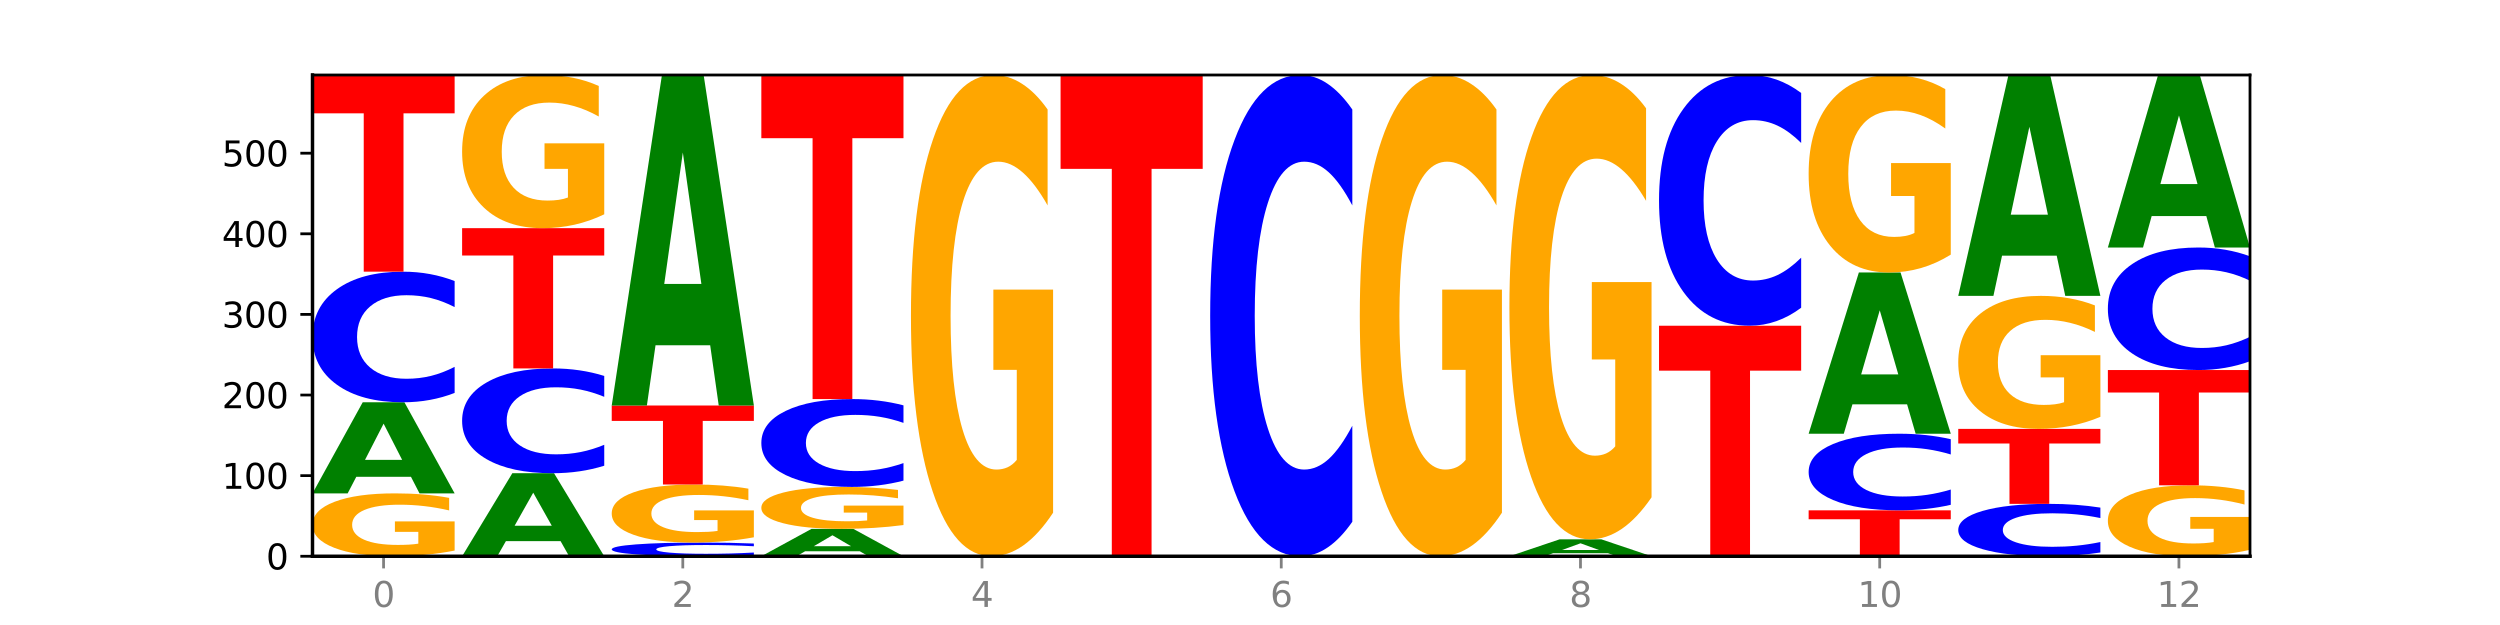 <?xml version="1.0" encoding="utf-8" standalone="no"?>
<!DOCTYPE svg PUBLIC "-//W3C//DTD SVG 1.1//EN"
  "http://www.w3.org/Graphics/SVG/1.1/DTD/svg11.dtd">
<svg xmlns:xlink="http://www.w3.org/1999/xlink" width="720pt" height="180pt" viewBox="0 0 720 180" xmlns="http://www.w3.org/2000/svg" version="1.1">
 <defs>
  <style type="text/css">*{stroke-linejoin: round; stroke-linecap: butt}</style>
 </defs>
 <g id="figure_1">
  <g id="patch_1">
   <path d="M 0 180 
L 720 180 
L 720 0 
L 0 0 
z
" style="fill: #ffffff"/>
  </g>
  <g id="axes_1">
   <g id="patch_2">
    <path d="M 90 160.2 
L 648 160.2 
L 648 21.6 
L 90 21.6 
z
" style="fill: #ffffff"/>
   </g>
   <g id="line2d_1">
    <path d="M 90 160.2 
L 648 160.2 
" clip-path="url(#pea805330fb)" style="fill: none; stroke: #000000; stroke-width: 0.5; stroke-linecap: square"/>
   </g>
   <g id="patch_3">
    <path d="M 130.934 158.562 
Q 126.806 159.381 122.366 159.792 
Q 117.926 160.2 113.192 160.2 
Q 102.495 160.2 96.247 157.761 
Q 90 155.322 90 151.151 
Q 90 146.932 96.358 144.512 
Q 102.724 142.091 113.797 142.091 
Q 118.063 142.091 121.971 142.421 
Q 125.889 142.746 129.356 143.389 
L 129.356 146.999 
Q 125.779 146.173 122.237 145.765 
Q 118.696 145.353 115.137 145.353 
Q 108.55 145.353 104.981 146.857 
Q 101.412 148.357 101.412 151.151 
Q 101.412 153.919 104.853 155.431 
Q 108.293 156.938 114.623 156.938 
Q 116.348 156.938 117.825 156.852 
Q 119.302 156.762 120.476 156.575 
L 120.476 153.186 
L 113.733 153.186 
L 113.733 150.168 
L 130.934 150.168 
L 130.934 158.562 
z
" clip-path="url(#pea805330fb)" style="fill: #ffa600"/>
   </g>
   <g id="patch_4">
    <path d="M 118.355 137.312 
L 102.613 137.312 
L 100.127 142.091 
L 90 142.091 
L 104.462 115.857 
L 116.472 115.857 
L 130.934 142.091 
L 120.816 142.091 
L 118.355 137.312 
z
M 105.123 132.443 
L 115.819 132.443 
L 110.48 122.008 
L 105.123 132.443 
z
" clip-path="url(#pea805330fb)" style="fill: #008000"/>
   </g>
   <g id="patch_5">
    <path d="M 130.934 113.161 
Q 127.51 114.498 123.808 115.174 
Q 120.105 115.857 116.073 115.857 
Q 104.047 115.857 97.024 110.792 
Q 90 105.726 90 97.064 
Q 90 88.37 97.024 83.313 
Q 104.047 78.247 116.073 78.247 
Q 120.105 78.247 123.808 78.931 
Q 127.51 79.607 130.934 80.943 
L 130.934 88.44 
Q 127.479 86.669 124.127 85.845 
Q 120.776 85.022 117.073 85.022 
Q 110.431 85.022 106.625 88.23 
Q 102.83 91.431 102.83 97.064 
Q 102.83 102.673 106.625 105.882 
Q 110.431 109.083 117.073 109.083 
Q 120.776 109.083 124.127 108.259 
Q 127.479 107.428 130.934 105.657 
L 130.934 113.161 
z
" clip-path="url(#pea805330fb)" style="fill: #0000ff"/>
   </g>
   <g id="patch_6">
    <path d="M 90 21.6 
L 130.934 21.6 
L 130.934 32.648 
L 116.208 32.648 
L 116.208 78.247 
L 104.755 78.247 
L 104.755 32.648 
L 90 32.648 
L 90 21.6 
z
" clip-path="url(#pea805330fb)" style="fill: #ff0000"/>
   </g>
   <g id="patch_7">
    <path d="M 161.444 155.844 
L 145.701 155.844 
L 143.216 160.2 
L 133.089 160.2 
L 147.551 136.287 
L 159.561 136.287 
L 174.023 160.2 
L 163.905 160.2 
L 161.444 155.844 
z
M 148.212 151.406 
L 158.908 151.406 
L 153.569 141.894 
L 148.212 151.406 
z
" clip-path="url(#pea805330fb)" style="fill: #008000"/>
   </g>
   <g id="patch_8">
    <path d="M 174.023 134.124 
Q 170.599 135.196 166.897 135.739 
Q 163.194 136.287 159.161 136.287 
Q 147.136 136.287 140.112 132.223 
Q 133.089 128.158 133.089 121.206 
Q 133.089 114.23 140.112 110.171 
Q 147.136 106.107 159.161 106.107 
Q 163.194 106.107 166.897 106.655 
Q 170.599 107.198 174.023 108.27 
L 174.023 114.286 
Q 170.568 112.865 167.216 112.204 
Q 163.864 111.543 160.162 111.543 
Q 153.52 111.543 149.714 114.118 
Q 145.919 116.686 145.919 121.206 
Q 145.919 125.708 149.714 128.282 
Q 153.52 130.851 160.162 130.851 
Q 163.864 130.851 167.216 130.19 
Q 170.568 129.523 174.023 128.102 
L 174.023 134.124 
z
" clip-path="url(#pea805330fb)" style="fill: #0000ff"/>
   </g>
   <g id="patch_9">
    <path d="M 133.089 65.711 
L 174.023 65.711 
L 174.023 73.589 
L 159.296 73.589 
L 159.296 106.107 
L 147.844 106.107 
L 147.844 73.589 
L 133.089 73.589 
L 133.089 65.711 
z
" clip-path="url(#pea805330fb)" style="fill: #ff0000"/>
   </g>
   <g id="patch_10">
    <path d="M 174.023 61.72 
Q 169.895 63.715 165.455 64.717 
Q 161.014 65.711 156.281 65.711 
Q 145.584 65.711 139.336 59.77 
Q 133.089 53.829 133.089 43.669 
Q 133.089 33.391 139.446 27.495 
Q 145.813 21.6 156.886 21.6 
Q 161.152 21.6 165.06 22.402 
Q 168.977 23.195 172.445 24.762 
L 172.445 33.555 
Q 168.867 31.541 165.326 30.548 
Q 161.785 29.546 158.226 29.546 
Q 151.639 29.546 148.07 33.209 
Q 144.501 36.862 144.501 43.669 
Q 144.501 50.412 147.941 54.093 
Q 151.382 57.765 157.712 57.765 
Q 159.437 57.765 160.914 57.555 
Q 162.391 57.337 163.565 56.881 
L 163.565 48.626 
L 156.822 48.626 
L 156.822 41.273 
L 174.023 41.273 
L 174.023 61.72 
z
" clip-path="url(#pea805330fb)" style="fill: #ffa600"/>
   </g>
   <g id="patch_11">
    <path d="M 217.112 159.917 
Q 213.688 160.057 209.985 160.128 
Q 206.283 160.2 202.25 160.2 
Q 190.225 160.2 183.201 159.668 
Q 176.178 159.137 176.178 158.228 
Q 176.178 157.316 183.201 156.785 
Q 190.225 156.253 202.25 156.253 
Q 206.283 156.253 209.985 156.325 
Q 213.688 156.396 217.112 156.536 
L 217.112 157.323 
Q 213.657 157.137 210.305 157.051 
Q 206.953 156.964 203.251 156.964 
Q 196.609 156.964 192.803 157.301 
Q 189.008 157.637 189.008 158.228 
Q 189.008 158.816 192.803 159.153 
Q 196.609 159.489 203.251 159.489 
Q 206.953 159.489 210.305 159.403 
Q 213.657 159.315 217.112 159.13 
L 217.112 159.917 
z
" clip-path="url(#pea805330fb)" style="fill: #0000ff"/>
   </g>
   <g id="patch_12">
    <path d="M 217.112 154.741 
Q 212.984 155.497 208.543 155.877 
Q 204.103 156.253 199.369 156.253 
Q 188.673 156.253 182.425 154.002 
Q 176.178 151.751 176.178 147.901 
Q 176.178 144.006 182.535 141.772 
Q 188.902 139.538 199.975 139.538 
Q 204.241 139.538 208.149 139.842 
Q 212.066 140.142 215.534 140.736 
L 215.534 144.068 
Q 211.956 143.305 208.415 142.928 
Q 204.874 142.549 201.314 142.549 
Q 194.727 142.549 191.159 143.937 
Q 187.59 145.321 187.59 147.901 
Q 187.59 150.456 191.03 151.851 
Q 194.471 153.242 200.801 153.242 
Q 202.525 153.242 204.002 153.163 
Q 205.479 153.08 206.654 152.907 
L 206.654 149.779 
L 199.911 149.779 
L 199.911 146.993 
L 217.112 146.993 
L 217.112 154.741 
z
" clip-path="url(#pea805330fb)" style="fill: #ffa600"/>
   </g>
   <g id="patch_13">
    <path d="M 176.178 116.786 
L 217.112 116.786 
L 217.112 121.223 
L 202.385 121.223 
L 202.385 139.538 
L 190.933 139.538 
L 190.933 121.223 
L 176.178 121.223 
L 176.178 116.786 
z
" clip-path="url(#pea805330fb)" style="fill: #ff0000"/>
   </g>
   <g id="patch_14">
    <path d="M 204.533 99.446 
L 188.79 99.446 
L 186.304 116.786 
L 176.178 116.786 
L 190.64 21.6 
L 202.65 21.6 
L 217.112 116.786 
L 206.993 116.786 
L 204.533 99.446 
z
M 191.301 81.78 
L 201.997 81.78 
L 196.657 43.917 
L 191.301 81.78 
z
" clip-path="url(#pea805330fb)" style="fill: #008000"/>
   </g>
   <g id="patch_15">
    <path d="M 247.622 158.762 
L 231.879 158.762 
L 229.393 160.2 
L 219.266 160.2 
L 233.729 152.307 
L 245.739 152.307 
L 260.201 160.2 
L 250.082 160.2 
L 247.622 158.762 
z
M 234.39 157.297 
L 245.086 157.297 
L 239.746 154.157 
L 234.39 157.297 
z
" clip-path="url(#pea805330fb)" style="fill: #008000"/>
   </g>
   <g id="patch_16">
    <path d="M 260.201 151.214 
Q 256.072 151.76 251.632 152.035 
Q 247.192 152.307 242.458 152.307 
Q 231.761 152.307 225.514 150.681 
Q 219.266 149.055 219.266 146.274 
Q 219.266 143.461 225.624 141.848 
Q 231.991 140.234 243.064 140.234 
Q 247.33 140.234 251.238 140.454 
Q 255.155 140.671 258.623 141.1 
L 258.623 143.506 
Q 255.045 142.955 251.504 142.683 
Q 247.963 142.409 244.403 142.409 
Q 237.816 142.409 234.248 143.411 
Q 230.679 144.411 230.679 146.274 
Q 230.679 148.119 234.119 149.127 
Q 237.559 150.132 243.889 150.132 
Q 245.614 150.132 247.091 150.075 
Q 248.568 150.015 249.742 149.89 
L 249.742 147.631 
L 243 147.631 
L 243 145.618 
L 260.201 145.618 
L 260.201 151.214 
z
" clip-path="url(#pea805330fb)" style="fill: #ffa600"/>
   </g>
   <g id="patch_17">
    <path d="M 260.201 138.42 
Q 256.777 139.319 253.074 139.774 
Q 249.372 140.234 245.339 140.234 
Q 233.313 140.234 226.29 136.826 
Q 219.266 133.418 219.266 127.589 
Q 219.266 121.74 226.29 118.337 
Q 233.313 114.929 245.339 114.929 
Q 249.372 114.929 253.074 115.389 
Q 256.777 115.843 260.201 116.743 
L 260.201 121.787 
Q 256.746 120.595 253.394 120.041 
Q 250.042 119.487 246.339 119.487 
Q 239.697 119.487 235.892 121.646 
Q 232.096 123.799 232.096 127.589 
Q 232.096 131.363 235.892 133.522 
Q 239.697 135.676 246.339 135.676 
Q 250.042 135.676 253.394 135.122 
Q 256.746 134.563 260.201 133.371 
L 260.201 138.42 
z
" clip-path="url(#pea805330fb)" style="fill: #0000ff"/>
   </g>
   <g id="patch_18">
    <path d="M 219.266 21.6 
L 260.201 21.6 
L 260.201 39.802 
L 245.474 39.802 
L 245.474 114.929 
L 234.022 114.929 
L 234.022 39.802 
L 219.266 39.802 
L 219.266 21.6 
z
" clip-path="url(#pea805330fb)" style="fill: #ff0000"/>
   </g>
   <g id="patch_19">
    <path d="M 303.29 147.66 
Q 299.161 153.93 294.721 157.079 
Q 290.281 160.2 285.547 160.2 
Q 274.85 160.2 268.603 141.533 
Q 262.355 122.866 262.355 90.943 
Q 262.355 58.648 268.713 40.124 
Q 275.08 21.6 286.153 21.6 
Q 290.418 21.6 294.327 24.119 
Q 298.244 26.61 301.712 31.535 
L 301.712 59.163 
Q 298.134 52.836 294.593 49.715 
Q 291.051 46.566 287.492 46.566 
Q 280.905 46.566 277.336 58.075 
Q 273.768 69.556 273.768 90.943 
Q 273.768 112.129 277.208 123.696 
Q 280.648 135.234 286.978 135.234 
Q 288.703 135.234 290.18 134.576 
Q 291.657 133.889 292.831 132.457 
L 292.831 106.518 
L 286.088 106.518 
L 286.088 83.413 
L 303.29 83.413 
L 303.29 147.66 
z
" clip-path="url(#pea805330fb)" style="fill: #ffa600"/>
   </g>
   <g id="patch_20">
    <path d="M 305.444 21.6 
L 346.378 21.6 
L 346.378 48.631 
L 331.652 48.631 
L 331.652 160.2 
L 320.199 160.2 
L 320.199 48.631 
L 305.444 48.631 
L 305.444 21.6 
z
" clip-path="url(#pea805330fb)" style="fill: #ff0000"/>
   </g>
   <g id="patch_21">
    <path d="M 389.467 150.265 
Q 386.043 155.19 382.341 157.681 
Q 378.638 160.2 374.605 160.2 
Q 362.58 160.2 355.556 141.533 
Q 348.533 122.866 348.533 90.943 
Q 348.533 58.905 355.556 40.267 
Q 362.58 21.6 374.605 21.6 
Q 378.638 21.6 382.341 24.119 
Q 386.043 26.61 389.467 31.535 
L 389.467 59.163 
Q 386.012 52.635 382.66 49.601 
Q 379.308 46.566 375.606 46.566 
Q 368.964 46.566 365.158 58.39 
Q 361.363 70.186 361.363 90.943 
Q 361.363 111.614 365.158 123.439 
Q 368.964 135.234 375.606 135.234 
Q 379.308 135.234 382.66 132.199 
Q 386.012 129.136 389.467 122.608 
L 389.467 150.265 
z
" clip-path="url(#pea805330fb)" style="fill: #0000ff"/>
   </g>
   <g id="patch_22">
    <path d="M 432.556 147.66 
Q 428.428 153.93 423.987 157.079 
Q 419.547 160.2 414.813 160.2 
Q 404.117 160.2 397.869 141.533 
Q 391.622 122.866 391.622 90.943 
Q 391.622 58.648 397.979 40.124 
Q 404.346 21.6 415.419 21.6 
Q 419.685 21.6 423.593 24.119 
Q 427.51 26.61 430.978 31.535 
L 430.978 59.163 
Q 427.4 52.836 423.859 49.715 
Q 420.318 46.566 416.758 46.566 
Q 410.171 46.566 406.603 58.075 
Q 403.034 69.556 403.034 90.943 
Q 403.034 112.129 406.474 123.696 
Q 409.915 135.234 416.245 135.234 
Q 417.969 135.234 419.446 134.576 
Q 420.923 133.889 422.098 132.457 
L 422.098 106.518 
L 415.355 106.518 
L 415.355 83.413 
L 432.556 83.413 
L 432.556 147.66 
z
" clip-path="url(#pea805330fb)" style="fill: #ffa600"/>
   </g>
   <g id="patch_23">
    <path d="M 463.066 159.312 
L 447.323 159.312 
L 444.837 160.2 
L 434.71 160.2 
L 449.173 155.325 
L 461.183 155.325 
L 475.645 160.2 
L 465.526 160.2 
L 463.066 159.312 
z
M 449.834 158.407 
L 460.53 158.407 
L 455.19 156.468 
L 449.834 158.407 
z
" clip-path="url(#pea805330fb)" style="fill: #008000"/>
   </g>
   <g id="patch_24">
    <path d="M 475.645 143.226 
Q 471.516 149.275 467.076 152.314 
Q 462.636 155.325 457.902 155.325 
Q 447.205 155.325 440.958 137.314 
Q 434.71 119.304 434.71 88.504 
Q 434.71 57.345 441.068 39.472 
Q 447.435 21.6 458.508 21.6 
Q 462.774 21.6 466.682 24.031 
Q 470.599 26.434 474.067 31.185 
L 474.067 57.842 
Q 470.489 51.737 466.948 48.726 
Q 463.407 45.688 459.847 45.688 
Q 453.26 45.688 449.692 56.792 
Q 446.123 67.869 446.123 88.504 
Q 446.123 108.945 449.563 120.105 
Q 453.003 131.237 459.333 131.237 
Q 461.058 131.237 462.535 130.602 
Q 464.012 129.939 465.186 128.558 
L 465.186 103.531 
L 458.444 103.531 
L 458.444 81.239 
L 475.645 81.239 
L 475.645 143.226 
z
" clip-path="url(#pea805330fb)" style="fill: #ffa600"/>
   </g>
   <g id="patch_25">
    <path d="M 477.799 93.802 
L 518.734 93.802 
L 518.734 106.751 
L 504.007 106.751 
L 504.007 160.2 
L 492.555 160.2 
L 492.555 106.751 
L 477.799 106.751 
L 477.799 93.802 
z
" clip-path="url(#pea805330fb)" style="fill: #ff0000"/>
   </g>
   <g id="patch_26">
    <path d="M 518.734 88.627 
Q 515.31 91.192 511.607 92.49 
Q 507.904 93.802 503.872 93.802 
Q 491.846 93.802 484.823 84.078 
Q 477.799 74.353 477.799 57.723 
Q 477.799 41.034 484.823 31.324 
Q 491.846 21.6 503.872 21.6 
Q 507.904 21.6 511.607 22.912 
Q 515.31 24.21 518.734 26.775 
L 518.734 41.168 
Q 515.279 37.768 511.927 36.187 
Q 508.575 34.606 504.872 34.606 
Q 498.23 34.606 494.425 40.765 
Q 490.629 46.91 490.629 57.723 
Q 490.629 68.492 494.425 74.652 
Q 498.23 80.796 504.872 80.796 
Q 508.575 80.796 511.927 79.215 
Q 515.279 77.62 518.734 74.219 
L 518.734 88.627 
z
" clip-path="url(#pea805330fb)" style="fill: #0000ff"/>
   </g>
   <g id="patch_27">
    <path d="M 520.888 146.967 
L 561.822 146.967 
L 561.822 149.548 
L 547.096 149.548 
L 547.096 160.2 
L 535.643 160.2 
L 535.643 149.548 
L 520.888 149.548 
L 520.888 146.967 
z
" clip-path="url(#pea805330fb)" style="fill: #ff0000"/>
   </g>
   <g id="patch_28">
    <path d="M 561.822 145.386 
Q 558.398 146.17 554.696 146.566 
Q 550.993 146.967 546.961 146.967 
Q 534.935 146.967 527.912 143.996 
Q 520.888 141.026 520.888 135.946 
Q 520.888 130.848 527.912 127.882 
Q 534.935 124.912 546.961 124.912 
Q 550.993 124.912 554.696 125.312 
Q 558.398 125.709 561.822 126.492 
L 561.822 130.889 
Q 558.367 129.85 555.015 129.367 
Q 551.664 128.884 547.961 128.884 
Q 541.319 128.884 537.513 130.766 
Q 533.718 132.643 533.718 135.946 
Q 533.718 139.235 537.513 141.117 
Q 541.319 142.994 547.961 142.994 
Q 551.664 142.994 555.015 142.511 
Q 558.367 142.024 561.822 140.985 
L 561.822 145.386 
z
" clip-path="url(#pea805330fb)" style="fill: #0000ff"/>
   </g>
   <g id="patch_29">
    <path d="M 549.243 116.453 
L 533.501 116.453 
L 531.015 124.912 
L 520.888 124.912 
L 535.35 78.479 
L 547.36 78.479 
L 561.822 124.912 
L 551.704 124.912 
L 549.243 116.453 
z
M 536.011 107.835 
L 546.707 107.835 
L 541.368 89.366 
L 536.011 107.835 
z
" clip-path="url(#pea805330fb)" style="fill: #008000"/>
   </g>
   <g id="patch_30">
    <path d="M 561.822 73.333 
Q 557.694 75.906 553.254 77.199 
Q 548.814 78.479 544.08 78.479 
Q 533.383 78.479 527.136 70.819 
Q 520.888 63.158 520.888 50.057 
Q 520.888 36.804 527.246 29.202 
Q 533.612 21.6 544.685 21.6 
Q 548.951 21.6 552.859 22.634 
Q 556.777 23.656 560.244 25.677 
L 560.244 37.015 
Q 556.667 34.419 553.125 33.138 
Q 549.584 31.846 546.025 31.846 
Q 539.438 31.846 535.869 36.569 
Q 532.3 41.28 532.3 50.057 
Q 532.3 58.752 535.741 63.499 
Q 539.181 68.234 545.511 68.234 
Q 547.236 68.234 548.713 67.964 
Q 550.19 67.682 551.364 67.094 
L 551.364 56.449 
L 544.621 56.449 
L 544.621 46.967 
L 561.822 46.967 
L 561.822 73.333 
z
" clip-path="url(#pea805330fb)" style="fill: #ffa600"/>
   </g>
   <g id="patch_31">
    <path d="M 604.911 159.118 
Q 601.487 159.654 597.785 159.926 
Q 594.082 160.2 590.049 160.2 
Q 578.024 160.2 571 158.168 
Q 563.977 156.135 563.977 152.659 
Q 563.977 149.171 571 147.142 
Q 578.024 145.11 590.049 145.11 
Q 594.082 145.11 597.785 145.384 
Q 601.487 145.655 604.911 146.191 
L 604.911 149.199 
Q 601.456 148.489 598.104 148.158 
Q 594.752 147.828 591.05 147.828 
Q 584.408 147.828 580.602 149.115 
Q 576.807 150.399 576.807 152.659 
Q 576.807 154.91 580.602 156.197 
Q 584.408 157.482 591.05 157.482 
Q 594.752 157.482 598.104 157.151 
Q 601.456 156.818 604.911 156.107 
L 604.911 159.118 
z
" clip-path="url(#pea805330fb)" style="fill: #0000ff"/>
   </g>
   <g id="patch_32">
    <path d="M 563.977 123.519 
L 604.911 123.519 
L 604.911 127.729 
L 590.184 127.729 
L 590.184 145.11 
L 578.732 145.11 
L 578.732 127.729 
L 563.977 127.729 
L 563.977 123.519 
z
" clip-path="url(#pea805330fb)" style="fill: #ff0000"/>
   </g>
   <g id="patch_33">
    <path d="M 604.911 120.053 
Q 600.783 121.786 596.343 122.656 
Q 591.902 123.519 587.169 123.519 
Q 576.472 123.519 570.224 118.359 
Q 563.977 113.2 563.977 104.377 
Q 563.977 95.451 570.334 90.332 
Q 576.701 85.212 587.774 85.212 
Q 592.04 85.212 595.948 85.908 
Q 599.865 86.597 603.333 87.958 
L 603.333 95.594 
Q 599.755 93.845 596.214 92.983 
Q 592.673 92.112 589.114 92.112 
Q 582.527 92.112 578.958 95.293 
Q 575.389 98.466 575.389 104.377 
Q 575.389 110.233 578.83 113.43 
Q 582.27 116.619 588.6 116.619 
Q 590.325 116.619 591.802 116.437 
Q 593.279 116.247 594.453 115.851 
L 594.453 108.682 
L 587.71 108.682 
L 587.71 102.296 
L 604.911 102.296 
L 604.911 120.053 
z
" clip-path="url(#pea805330fb)" style="fill: #ffa600"/>
   </g>
   <g id="patch_34">
    <path d="M 592.332 73.624 
L 576.589 73.624 
L 574.104 85.212 
L 563.977 85.212 
L 578.439 21.6 
L 590.449 21.6 
L 604.911 85.212 
L 594.793 85.212 
L 592.332 73.624 
z
M 579.1 61.818 
L 589.796 61.818 
L 584.457 36.515 
L 579.1 61.818 
z
" clip-path="url(#pea805330fb)" style="fill: #008000"/>
   </g>
   <g id="patch_35">
    <path d="M 648 158.352 
Q 643.872 159.276 639.431 159.74 
Q 634.991 160.2 630.257 160.2 
Q 619.561 160.2 613.313 157.448 
Q 607.066 154.697 607.066 149.991 
Q 607.066 145.231 613.423 142.5 
Q 619.79 139.77 630.863 139.77 
Q 635.129 139.77 639.037 140.141 
Q 642.954 140.508 646.422 141.234 
L 646.422 145.307 
Q 642.844 144.374 639.303 143.914 
Q 635.762 143.45 632.202 143.45 
Q 625.615 143.45 622.047 145.146 
Q 618.478 146.839 618.478 149.991 
Q 618.478 153.114 621.918 154.819 
Q 625.359 156.52 631.689 156.52 
Q 633.413 156.52 634.89 156.423 
Q 636.367 156.322 637.542 156.111 
L 637.542 152.287 
L 630.799 152.287 
L 630.799 148.881 
L 648 148.881 
L 648 158.352 
z
" clip-path="url(#pea805330fb)" style="fill: #ffa600"/>
   </g>
   <g id="patch_36">
    <path d="M 607.066 106.571 
L 648 106.571 
L 648 113.046 
L 633.273 113.046 
L 633.273 139.77 
L 621.821 139.77 
L 621.821 113.046 
L 607.066 113.046 
L 607.066 106.571 
z
" clip-path="url(#pea805330fb)" style="fill: #ff0000"/>
   </g>
   <g id="patch_37">
    <path d="M 648 104.041 
Q 644.576 105.295 640.873 105.929 
Q 637.171 106.571 633.138 106.571 
Q 621.113 106.571 614.089 101.818 
Q 607.066 97.065 607.066 88.938 
Q 607.066 80.781 614.089 76.035 
Q 621.113 71.282 633.138 71.282 
Q 637.171 71.282 640.873 71.924 
Q 644.576 72.558 648 73.812 
L 648 80.846 
Q 644.545 79.184 641.193 78.412 
Q 637.841 77.639 634.139 77.639 
Q 627.497 77.639 623.691 80.649 
Q 619.896 83.653 619.896 88.938 
Q 619.896 94.201 623.691 97.211 
Q 627.497 100.214 634.139 100.214 
Q 637.841 100.214 641.193 99.442 
Q 644.545 98.662 648 97 
L 648 104.041 
z
" clip-path="url(#pea805330fb)" style="fill: #0000ff"/>
   </g>
   <g id="patch_38">
    <path d="M 635.421 62.232 
L 619.678 62.232 
L 617.193 71.282 
L 607.066 71.282 
L 621.528 21.6 
L 633.538 21.6 
L 648 71.282 
L 637.881 71.282 
L 635.421 62.232 
z
M 622.189 53.011 
L 632.885 53.011 
L 627.545 33.249 
L 622.189 53.011 
z
" clip-path="url(#pea805330fb)" style="fill: #008000"/>
   </g>
   <g id="matplotlib.axis_1">
    <g id="xtick_1">
     <g id="line2d_2">
      <defs>
       <path id="m405e8a116c" d="M 0 0 
L 0 3.5 
" style="stroke: #808080; stroke-width: 0.8"/>
      </defs>
      <g>
       <use xlink:href="#m405e8a116c" x="110.467" y="160.2" style="fill: #808080; stroke: #808080; stroke-width: 0.8"/>
      </g>
     </g>
     <g id="text_1">
      <!-- 0 -->
      <g style="fill: #808080" transform="translate(107.286 174.798) scale(0.1 -0.1)">
       <defs>
        <path id="DejaVuSans-30" d="M 2034 4250 
Q 1547 4250 1301 3770 
Q 1056 3291 1056 2328 
Q 1056 1369 1301 889 
Q 1547 409 2034 409 
Q 2525 409 2770 889 
Q 3016 1369 3016 2328 
Q 3016 3291 2770 3770 
Q 2525 4250 2034 4250 
z
M 2034 4750 
Q 2819 4750 3233 4129 
Q 3647 3509 3647 2328 
Q 3647 1150 3233 529 
Q 2819 -91 2034 -91 
Q 1250 -91 836 529 
Q 422 1150 422 2328 
Q 422 3509 836 4129 
Q 1250 4750 2034 4750 
z
" transform="scale(0.016)"/>
       </defs>
       <use xlink:href="#DejaVuSans-30"/>
      </g>
     </g>
    </g>
    <g id="xtick_2">
     <g id="line2d_3">
      <g>
       <use xlink:href="#m405e8a116c" x="196.645" y="160.2" style="fill: #808080; stroke: #808080; stroke-width: 0.8"/>
      </g>
     </g>
     <g id="text_2">
      <!-- 2 -->
      <g style="fill: #808080" transform="translate(193.464 174.798) scale(0.1 -0.1)">
       <defs>
        <path id="DejaVuSans-32" d="M 1228 531 
L 3431 531 
L 3431 0 
L 469 0 
L 469 531 
Q 828 903 1448 1529 
Q 2069 2156 2228 2338 
Q 2531 2678 2651 2914 
Q 2772 3150 2772 3378 
Q 2772 3750 2511 3984 
Q 2250 4219 1831 4219 
Q 1534 4219 1204 4116 
Q 875 4013 500 3803 
L 500 4441 
Q 881 4594 1212 4672 
Q 1544 4750 1819 4750 
Q 2544 4750 2975 4387 
Q 3406 4025 3406 3419 
Q 3406 3131 3298 2873 
Q 3191 2616 2906 2266 
Q 2828 2175 2409 1742 
Q 1991 1309 1228 531 
z
" transform="scale(0.016)"/>
       </defs>
       <use xlink:href="#DejaVuSans-32"/>
      </g>
     </g>
    </g>
    <g id="xtick_3">
     <g id="line2d_4">
      <g>
       <use xlink:href="#m405e8a116c" x="282.822" y="160.2" style="fill: #808080; stroke: #808080; stroke-width: 0.8"/>
      </g>
     </g>
     <g id="text_3">
      <!-- 4 -->
      <g style="fill: #808080" transform="translate(279.641 174.798) scale(0.1 -0.1)">
       <defs>
        <path id="DejaVuSans-34" d="M 2419 4116 
L 825 1625 
L 2419 1625 
L 2419 4116 
z
M 2253 4666 
L 3047 4666 
L 3047 1625 
L 3713 1625 
L 3713 1100 
L 3047 1100 
L 3047 0 
L 2419 0 
L 2419 1100 
L 313 1100 
L 313 1709 
L 2253 4666 
z
" transform="scale(0.016)"/>
       </defs>
       <use xlink:href="#DejaVuSans-34"/>
      </g>
     </g>
    </g>
    <g id="xtick_4">
     <g id="line2d_5">
      <g>
       <use xlink:href="#m405e8a116c" x="369" y="160.2" style="fill: #808080; stroke: #808080; stroke-width: 0.8"/>
      </g>
     </g>
     <g id="text_4">
      <!-- 6 -->
      <g style="fill: #808080" transform="translate(365.819 174.798) scale(0.1 -0.1)">
       <defs>
        <path id="DejaVuSans-36" d="M 2113 2584 
Q 1688 2584 1439 2293 
Q 1191 2003 1191 1497 
Q 1191 994 1439 701 
Q 1688 409 2113 409 
Q 2538 409 2786 701 
Q 3034 994 3034 1497 
Q 3034 2003 2786 2293 
Q 2538 2584 2113 2584 
z
M 3366 4563 
L 3366 3988 
Q 3128 4100 2886 4159 
Q 2644 4219 2406 4219 
Q 1781 4219 1451 3797 
Q 1122 3375 1075 2522 
Q 1259 2794 1537 2939 
Q 1816 3084 2150 3084 
Q 2853 3084 3261 2657 
Q 3669 2231 3669 1497 
Q 3669 778 3244 343 
Q 2819 -91 2113 -91 
Q 1303 -91 875 529 
Q 447 1150 447 2328 
Q 447 3434 972 4092 
Q 1497 4750 2381 4750 
Q 2619 4750 2861 4703 
Q 3103 4656 3366 4563 
z
" transform="scale(0.016)"/>
       </defs>
       <use xlink:href="#DejaVuSans-36"/>
      </g>
     </g>
    </g>
    <g id="xtick_5">
     <g id="line2d_6">
      <g>
       <use xlink:href="#m405e8a116c" x="455.178" y="160.2" style="fill: #808080; stroke: #808080; stroke-width: 0.8"/>
      </g>
     </g>
     <g id="text_5">
      <!-- 8 -->
      <g style="fill: #808080" transform="translate(451.996 174.798) scale(0.1 -0.1)">
       <defs>
        <path id="DejaVuSans-38" d="M 2034 2216 
Q 1584 2216 1326 1975 
Q 1069 1734 1069 1313 
Q 1069 891 1326 650 
Q 1584 409 2034 409 
Q 2484 409 2743 651 
Q 3003 894 3003 1313 
Q 3003 1734 2745 1975 
Q 2488 2216 2034 2216 
z
M 1403 2484 
Q 997 2584 770 2862 
Q 544 3141 544 3541 
Q 544 4100 942 4425 
Q 1341 4750 2034 4750 
Q 2731 4750 3128 4425 
Q 3525 4100 3525 3541 
Q 3525 3141 3298 2862 
Q 3072 2584 2669 2484 
Q 3125 2378 3379 2068 
Q 3634 1759 3634 1313 
Q 3634 634 3220 271 
Q 2806 -91 2034 -91 
Q 1263 -91 848 271 
Q 434 634 434 1313 
Q 434 1759 690 2068 
Q 947 2378 1403 2484 
z
M 1172 3481 
Q 1172 3119 1398 2916 
Q 1625 2713 2034 2713 
Q 2441 2713 2670 2916 
Q 2900 3119 2900 3481 
Q 2900 3844 2670 4047 
Q 2441 4250 2034 4250 
Q 1625 4250 1398 4047 
Q 1172 3844 1172 3481 
z
" transform="scale(0.016)"/>
       </defs>
       <use xlink:href="#DejaVuSans-38"/>
      </g>
     </g>
    </g>
    <g id="xtick_6">
     <g id="line2d_7">
      <g>
       <use xlink:href="#m405e8a116c" x="541.355" y="160.2" style="fill: #808080; stroke: #808080; stroke-width: 0.8"/>
      </g>
     </g>
     <g id="text_6">
      <!-- 10 -->
      <g style="fill: #808080" transform="translate(534.993 174.798) scale(0.1 -0.1)">
       <defs>
        <path id="DejaVuSans-31" d="M 794 531 
L 1825 531 
L 1825 4091 
L 703 3866 
L 703 4441 
L 1819 4666 
L 2450 4666 
L 2450 531 
L 3481 531 
L 3481 0 
L 794 0 
L 794 531 
z
" transform="scale(0.016)"/>
       </defs>
       <use xlink:href="#DejaVuSans-31"/>
       <use xlink:href="#DejaVuSans-30" x="63.623"/>
      </g>
     </g>
    </g>
    <g id="xtick_7">
     <g id="line2d_8">
      <g>
       <use xlink:href="#m405e8a116c" x="627.533" y="160.2" style="fill: #808080; stroke: #808080; stroke-width: 0.8"/>
      </g>
     </g>
     <g id="text_7">
      <!-- 12 -->
      <g style="fill: #808080" transform="translate(621.17 174.798) scale(0.1 -0.1)">
       <use xlink:href="#DejaVuSans-31"/>
       <use xlink:href="#DejaVuSans-32" x="63.623"/>
      </g>
     </g>
    </g>
   </g>
   <g id="matplotlib.axis_2">
    <g id="ytick_1">
     <g id="line2d_9">
      <defs>
       <path id="m16f3e195c8" d="M 0 0 
L -3.5 0 
" style="stroke: #000000; stroke-width: 0.8"/>
      </defs>
      <g>
       <use xlink:href="#m16f3e195c8" x="90" y="160.2" style="stroke: #000000; stroke-width: 0.8"/>
      </g>
     </g>
     <g id="text_8">
      <!-- 0 -->
      <g transform="translate(76.638 163.999) scale(0.1 -0.1)">
       <use xlink:href="#DejaVuSans-30"/>
      </g>
     </g>
    </g>
    <g id="ytick_2">
     <g id="line2d_10">
      <g>
       <use xlink:href="#m16f3e195c8" x="90" y="136.984" style="stroke: #000000; stroke-width: 0.8"/>
      </g>
     </g>
     <g id="text_9">
      <!-- 100 -->
      <g transform="translate(63.913 140.783) scale(0.1 -0.1)">
       <use xlink:href="#DejaVuSans-31"/>
       <use xlink:href="#DejaVuSans-30" x="63.623"/>
       <use xlink:href="#DejaVuSans-30" x="127.246"/>
      </g>
     </g>
    </g>
    <g id="ytick_3">
     <g id="line2d_11">
      <g>
       <use xlink:href="#m16f3e195c8" x="90" y="113.768" style="stroke: #000000; stroke-width: 0.8"/>
      </g>
     </g>
     <g id="text_10">
      <!-- 200 -->
      <g transform="translate(63.913 117.567) scale(0.1 -0.1)">
       <use xlink:href="#DejaVuSans-32"/>
       <use xlink:href="#DejaVuSans-30" x="63.623"/>
       <use xlink:href="#DejaVuSans-30" x="127.246"/>
      </g>
     </g>
    </g>
    <g id="ytick_4">
     <g id="line2d_12">
      <g>
       <use xlink:href="#m16f3e195c8" x="90" y="90.552" style="stroke: #000000; stroke-width: 0.8"/>
      </g>
     </g>
     <g id="text_11">
      <!-- 300 -->
      <g transform="translate(63.913 94.351) scale(0.1 -0.1)">
       <defs>
        <path id="DejaVuSans-33" d="M 2597 2516 
Q 3050 2419 3304 2112 
Q 3559 1806 3559 1356 
Q 3559 666 3084 287 
Q 2609 -91 1734 -91 
Q 1441 -91 1130 -33 
Q 819 25 488 141 
L 488 750 
Q 750 597 1062 519 
Q 1375 441 1716 441 
Q 2309 441 2620 675 
Q 2931 909 2931 1356 
Q 2931 1769 2642 2001 
Q 2353 2234 1838 2234 
L 1294 2234 
L 1294 2753 
L 1863 2753 
Q 2328 2753 2575 2939 
Q 2822 3125 2822 3475 
Q 2822 3834 2567 4026 
Q 2313 4219 1838 4219 
Q 1578 4219 1281 4162 
Q 984 4106 628 3988 
L 628 4550 
Q 988 4650 1302 4700 
Q 1616 4750 1894 4750 
Q 2613 4750 3031 4423 
Q 3450 4097 3450 3541 
Q 3450 3153 3228 2886 
Q 3006 2619 2597 2516 
z
" transform="scale(0.016)"/>
       </defs>
       <use xlink:href="#DejaVuSans-33"/>
       <use xlink:href="#DejaVuSans-30" x="63.623"/>
       <use xlink:href="#DejaVuSans-30" x="127.246"/>
      </g>
     </g>
    </g>
    <g id="ytick_5">
     <g id="line2d_13">
      <g>
       <use xlink:href="#m16f3e195c8" x="90" y="67.336" style="stroke: #000000; stroke-width: 0.8"/>
      </g>
     </g>
     <g id="text_12">
      <!-- 400 -->
      <g transform="translate(63.913 71.135) scale(0.1 -0.1)">
       <use xlink:href="#DejaVuSans-34"/>
       <use xlink:href="#DejaVuSans-30" x="63.623"/>
       <use xlink:href="#DejaVuSans-30" x="127.246"/>
      </g>
     </g>
    </g>
    <g id="ytick_6">
     <g id="line2d_14">
      <g>
       <use xlink:href="#m16f3e195c8" x="90" y="44.12" style="stroke: #000000; stroke-width: 0.8"/>
      </g>
     </g>
     <g id="text_13">
      <!-- 500 -->
      <g transform="translate(63.913 47.919) scale(0.1 -0.1)">
       <defs>
        <path id="DejaVuSans-35" d="M 691 4666 
L 3169 4666 
L 3169 4134 
L 1269 4134 
L 1269 2991 
Q 1406 3038 1543 3061 
Q 1681 3084 1819 3084 
Q 2600 3084 3056 2656 
Q 3513 2228 3513 1497 
Q 3513 744 3044 326 
Q 2575 -91 1722 -91 
Q 1428 -91 1123 -41 
Q 819 9 494 109 
L 494 744 
Q 775 591 1075 516 
Q 1375 441 1709 441 
Q 2250 441 2565 725 
Q 2881 1009 2881 1497 
Q 2881 1984 2565 2268 
Q 2250 2553 1709 2553 
Q 1456 2553 1204 2497 
Q 953 2441 691 2322 
L 691 4666 
z
" transform="scale(0.016)"/>
       </defs>
       <use xlink:href="#DejaVuSans-35"/>
       <use xlink:href="#DejaVuSans-30" x="63.623"/>
       <use xlink:href="#DejaVuSans-30" x="127.246"/>
      </g>
     </g>
    </g>
   </g>
   <g id="patch_39">
    <path d="M 90 160.2 
L 90 21.6 
" style="fill: none; stroke: #000000; stroke-linejoin: miter; stroke-linecap: square"/>
   </g>
   <g id="patch_40">
    <path d="M 648 160.2 
L 648 21.6 
" style="fill: none; stroke: #000000; stroke-width: 0.8; stroke-linejoin: miter; stroke-linecap: square"/>
   </g>
   <g id="patch_41">
    <path d="M 90 160.2 
L 648 160.2 
" style="fill: none; stroke: #000000; stroke-linejoin: miter; stroke-linecap: square"/>
   </g>
   <g id="patch_42">
    <path d="M 90 21.6 
L 648 21.6 
" style="fill: none; stroke: #000000; stroke-width: 0.8; stroke-linejoin: miter; stroke-linecap: square"/>
   </g>
  </g>
 </g>
 <defs>
  <clipPath id="pea805330fb">
   <rect x="90" y="21.6" width="558" height="138.6"/>
  </clipPath>
 </defs>
</svg>
